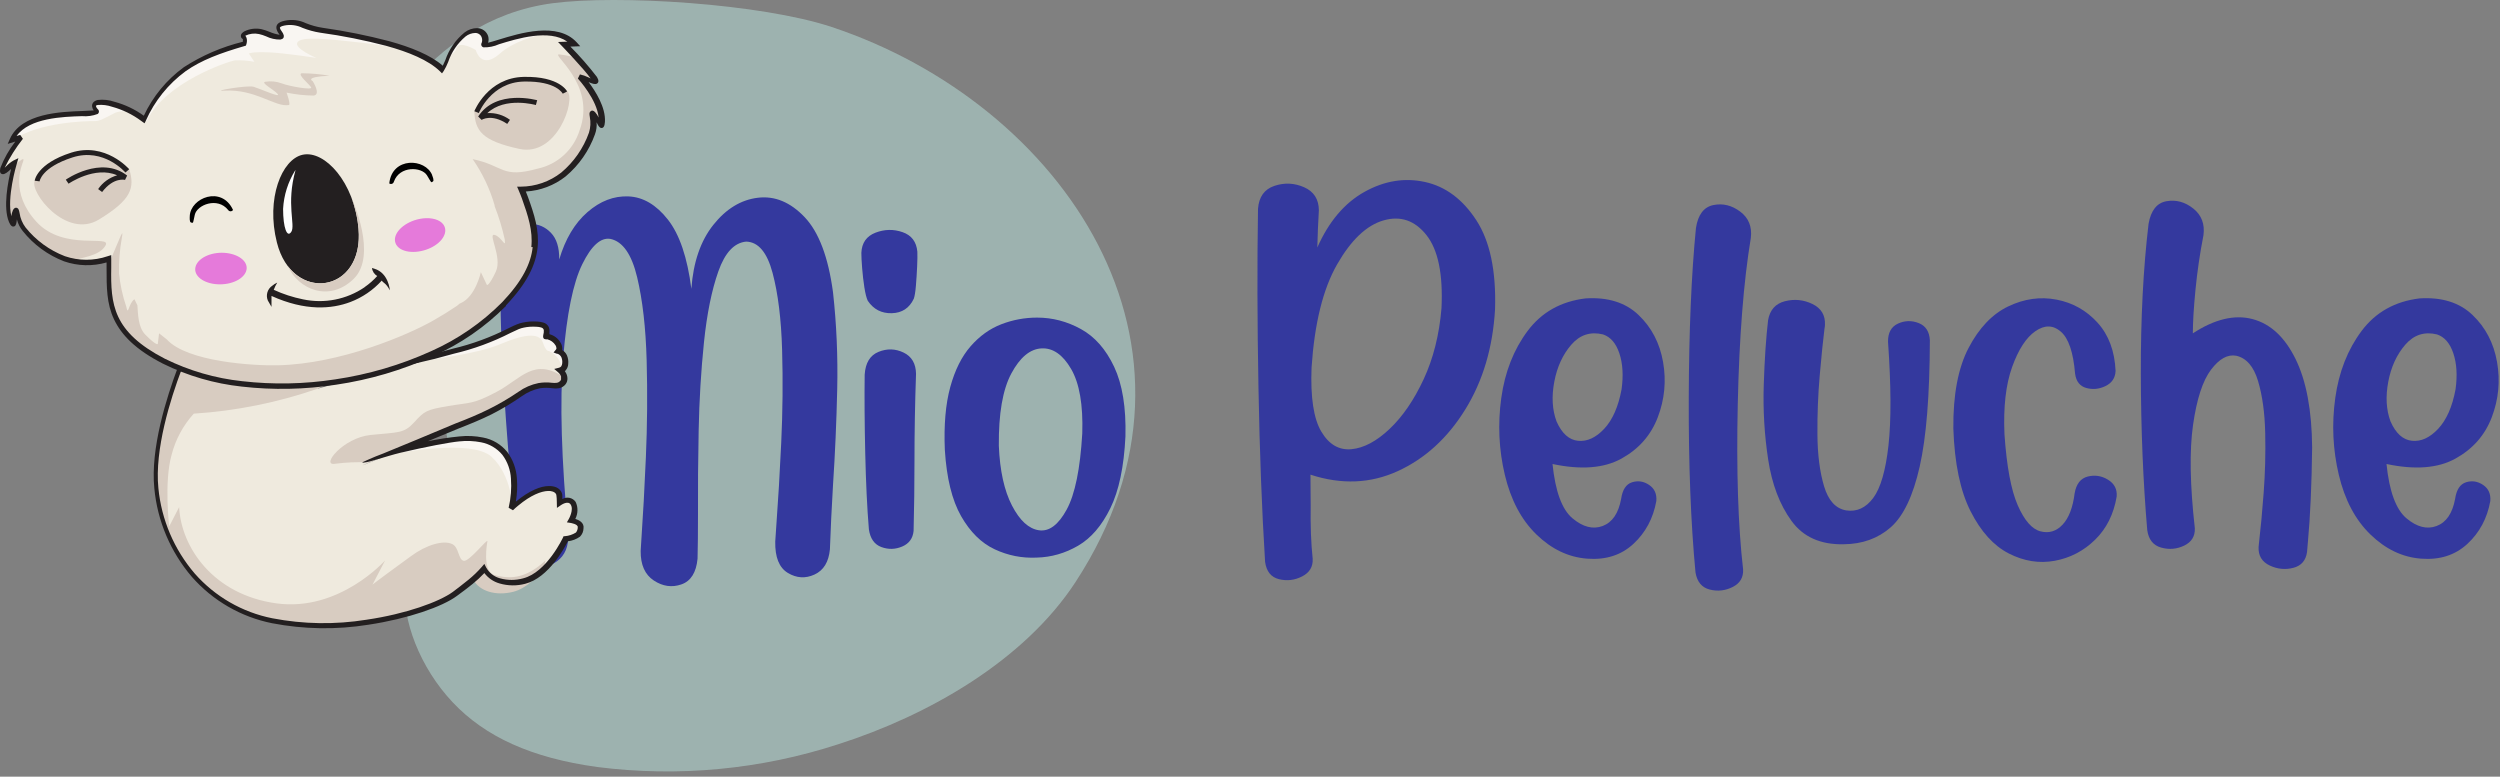 <?xml version="1.0" encoding="UTF-8" standalone="no"?>
<!DOCTYPE svg PUBLIC "-//W3C//DTD SVG 1.1//EN" "http://www.w3.org/Graphics/SVG/1.1/DTD/svg11.dtd">
<svg width="100%" height="100%" viewBox="0 0 412 128" version="1.1" xmlns="http://www.w3.org/2000/svg" xmlns:xlink="http://www.w3.org/1999/xlink" xml:space="preserve" xmlns:serif="http://www.serif.com/" style="fill-rule:evenodd;clip-rule:evenodd;stroke-linejoin:round;stroke-miterlimit:2;">
    <rect x="0" y="0" width="412" height="128" fill="#808080" stroke="none"/>
    <g transform="matrix(1,0,0,1,0.023,0.001)">
        <g transform="matrix(1,0,0,1,-38.85,-36.93)">
            <path d="M105.58,133C104.99,139.11 108.08,147 113.44,152.68C118.8,158.36 126.44,161.84 137.24,163.33C150.608,165.034 164.189,163.749 177,159.57C191.88,154.81 207.61,145.79 216.06,132.87C241.55,93.87 213.85,54.01 175.9,41.38C164.25,37.51 140.58,36.04 129.9,37.46C119.22,38.88 111.67,44.76 106.25,51.06C100.83,57.36 97.5,64.06 96.84,70.5C95.35,85.17 104.49,90.14 109.98,101.09C112.41,105.92 113.61,112.09 112.07,117.31C110.53,122.53 106.17,126.89 105.58,133Z" style="fill:rgb(185,226,219);fill-opacity:0.52;"/>
        </g>
        <g transform="matrix(1,0,0,1,-121.544,83.246)">
            <path d="M204.052,-40.926C204.125,-42.713 204.654,-44.06 205.639,-44.969C206.624,-45.877 207.748,-46.331 209.013,-46.331C210.277,-46.331 211.378,-45.847 212.314,-44.881C213.25,-43.914 213.706,-42.449 213.682,-40.486C214.679,-43.855 216.229,-46.455 218.332,-48.286C220.436,-50.117 222.691,-50.982 225.098,-50.879C227.506,-50.777 229.67,-49.502 231.591,-47.056C233.512,-44.61 234.8,-40.808 235.457,-35.652C235.773,-40.047 236.983,-43.562 239.086,-46.199C241.19,-48.836 243.633,-50.323 246.418,-50.659C249.202,-50.996 251.767,-49.934 254.114,-47.473C256.46,-45.012 258.023,-40.882 258.801,-35.081C259.384,-29.807 259.615,-24.475 259.494,-19.085C259.372,-13.694 259.141,-8.435 258.801,-3.308C258.582,0.383 258.412,3.913 258.29,7.282C258.096,9.363 257.251,10.747 255.755,11.435C254.26,12.124 252.795,12.036 251.36,11.172C249.925,10.307 249.232,8.586 249.281,6.008C249.33,5.1 249.402,4.016 249.5,2.756C249.767,-0.789 250.023,-5.132 250.266,-10.274C250.509,-15.415 250.558,-20.52 250.412,-25.589C250.266,-30.657 249.743,-34.883 248.843,-38.267C247.943,-41.651 246.497,-43.372 244.503,-43.43C242.533,-43.255 241.001,-41.621 239.907,-38.531C238.813,-35.44 238.022,-31.543 237.536,-26.841C237.05,-22.139 236.758,-17.29 236.661,-12.295C236.563,-7.3 236.527,-2.796 236.551,1.218C236.551,4.499 236.527,7.033 236.478,8.821C236.259,11.106 235.372,12.519 233.816,13.061C232.259,13.603 230.746,13.391 229.275,12.424C227.803,11.457 227.08,9.831 227.104,7.546C227.153,6.872 227.202,6.081 227.25,5.173C227.493,1.745 227.73,-2.605 227.961,-7.879C228.192,-13.152 228.235,-18.477 228.089,-23.853C227.943,-29.229 227.42,-33.799 226.521,-37.564C225.621,-41.328 224.162,-43.43 222.144,-43.87C220.539,-44.163 218.983,-42.771 217.475,-39.695C215.967,-36.619 214.922,-31.485 214.338,-24.292C213.755,-17.1 214.034,-7.469 215.177,4.602C215.274,6.74 214.648,8.293 213.299,9.26C211.949,10.227 210.527,10.41 209.031,9.809C207.536,9.209 206.654,7.634 206.387,5.085C206.119,1.423 205.84,-2.239 205.548,-5.901C205.086,-11.204 204.691,-16.712 204.362,-22.425C204.034,-28.137 203.931,-34.304 204.052,-40.926Z" style="fill:rgb(52,57,158);fill-rule:nonzero;"/>
            <path d="M272.701,-41.761C272.725,-41.204 272.713,-40.391 272.665,-39.322C272.616,-38.252 272.549,-37.205 272.464,-36.179C272.379,-35.154 272.263,-34.436 272.118,-34.026C271.388,-32.473 270.178,-31.675 268.488,-31.631C266.798,-31.587 265.479,-32.268 264.531,-33.675C264.312,-34.143 264.123,-34.89 263.965,-35.916C263.807,-36.941 263.686,-37.989 263.601,-39.058C263.516,-40.127 263.473,-40.969 263.473,-41.585C263.546,-43.225 264.324,-44.331 265.807,-44.903C267.291,-45.474 268.774,-45.503 270.257,-44.99C271.741,-44.478 272.555,-43.401 272.701,-41.761ZM264.02,-21.502C264.142,-23.435 264.902,-24.688 266.3,-25.259C267.698,-25.83 269.072,-25.794 270.421,-25.149C271.771,-24.505 272.458,-23.333 272.482,-21.634C272.312,-16.77 272.227,-11.995 272.227,-7.307C272.227,-3.382 272.178,0.471 272.081,4.25C271.959,5.481 271.333,6.338 270.203,6.821C269.072,7.304 267.929,7.334 266.774,6.909C265.619,6.484 264.932,5.51 264.713,3.987C264.421,0.471 264.221,-3.726 264.111,-8.604C264.002,-13.482 263.972,-17.781 264.02,-21.502Z" style="fill:rgb(52,57,158);fill-rule:nonzero;"/>
            <path d="M306.993,-11.306C306.749,-6.326 305.923,-2.393 304.512,0.493C303.102,3.379 301.327,5.444 299.187,6.689C297.047,7.934 294.774,8.586 292.366,8.645C289.959,8.762 287.655,8.308 285.454,7.282C283.254,6.257 281.406,4.433 279.91,1.811C278.415,-0.811 277.521,-4.451 277.229,-9.109C277.059,-13.211 277.357,-16.66 278.123,-19.458C278.889,-22.256 280.007,-24.497 281.479,-26.182C282.95,-27.866 284.634,-29.075 286.53,-29.807C288.427,-30.54 290.397,-30.906 292.439,-30.906C294.968,-30.906 297.375,-30.276 299.661,-29.016C301.947,-27.757 303.771,-25.684 305.132,-22.798C306.494,-19.912 307.114,-16.082 306.993,-11.306ZM286.129,-9.768C286.299,-5.667 287.023,-2.386 288.299,0.075C289.576,2.536 291.053,3.891 292.731,4.14C294.409,4.389 295.935,3.254 297.309,0.735C298.682,-1.785 299.54,-5.974 299.88,-11.834C300.026,-16.551 299.412,-20.088 298.038,-22.447C296.664,-24.805 295.035,-25.933 293.15,-25.83C291.266,-25.728 289.612,-24.351 288.19,-21.699C286.767,-19.048 286.08,-15.071 286.129,-9.768Z" style="fill:rgb(52,57,158);fill-rule:nonzero;"/>
            <path d="M330.008,9.348C329.473,0.793 329.108,-8.809 328.914,-19.458C328.719,-30.108 328.695,-39.9 328.841,-48.836C328.987,-50.799 329.886,-52.058 331.54,-52.615C333.193,-53.172 334.823,-53.098 336.428,-52.395C338.032,-51.692 338.847,-50.432 338.871,-48.616C338.75,-46.624 338.665,-44.573 338.616,-42.464C340.513,-46.741 343.102,-49.795 346.385,-51.626C349.668,-53.457 352.999,-53.999 356.379,-53.252C359.759,-52.505 362.574,-50.403 364.823,-46.946C367.072,-43.489 368.1,-38.596 367.905,-32.268C367.54,-25.969 365.905,-20.469 362.999,-15.767C360.093,-11.065 356.391,-7.681 351.893,-5.615C347.394,-3.55 342.592,-3.352 337.485,-5.022C337.51,-3.235 337.522,-1.536 337.522,0.075C337.473,3.415 337.583,6.33 337.85,8.821C337.923,10.139 337.345,11.113 336.117,11.743C334.89,12.373 333.619,12.527 332.306,12.204C330.993,11.882 330.227,10.93 330.008,9.348ZM359.078,-32.444C359.346,-38.069 358.519,-42.09 356.598,-44.507C354.677,-46.924 352.318,-47.73 349.522,-46.924C346.726,-46.118 344.172,-43.694 341.862,-39.651C339.552,-35.608 338.154,-29.954 337.668,-22.688C337.473,-17.766 338.008,-14.243 339.273,-12.119C340.537,-9.995 342.191,-9.029 344.233,-9.219C346.276,-9.409 348.373,-10.523 350.525,-12.559C352.677,-14.595 354.549,-17.327 356.142,-20.755C357.735,-24.182 358.714,-28.079 359.078,-32.444Z" style="fill:rgb(52,57,158);fill-rule:nonzero;"/>
            <path d="M388.756,-19.085C389.072,-21.37 388.951,-23.347 388.392,-25.017C387.832,-26.687 386.933,-27.727 385.692,-28.137C383.626,-28.636 381.887,-28.072 380.477,-26.446C379.066,-24.82 378.13,-22.783 377.668,-20.337C377.206,-17.891 377.328,-15.716 378.033,-13.811C378.908,-11.819 380.094,-10.75 381.589,-10.603C383.084,-10.457 384.519,-11.116 385.893,-12.581C387.267,-14.046 388.221,-16.214 388.756,-19.085ZM377.376,-6.78C377.838,-2.268 378.932,0.713 380.659,2.163C382.385,3.613 384.045,4.038 385.638,3.437C387.23,2.837 388.246,1.35 388.683,-1.023C388.902,-2.547 389.504,-3.462 390.489,-3.77C391.474,-4.077 392.41,-3.931 393.297,-3.33C394.185,-2.73 394.58,-1.844 394.483,-0.672C393.972,2.17 392.714,4.521 390.708,6.382C388.702,8.242 386.161,9.055 383.084,8.821C380.008,8.586 377.224,7.26 374.732,4.843C372.239,2.427 370.501,-0.855 369.516,-5C368.531,-9.146 368.337,-13.365 368.932,-17.657C369.528,-21.948 370.975,-25.633 373.273,-28.709C375.571,-31.785 378.75,-33.572 382.811,-34.07C386.483,-34.304 389.395,-33.396 391.547,-31.345C393.699,-29.295 395.048,-26.709 395.595,-23.589C396.142,-20.469 395.851,-17.429 394.72,-14.47C393.589,-11.511 391.589,-9.241 388.72,-7.659C385.85,-6.077 382.069,-5.784 377.376,-6.78Z" style="fill:rgb(52,57,158);fill-rule:nonzero;"/>
            <path d="M401.014,-45.672C401.354,-47.869 402.308,-49.129 403.877,-49.451C405.445,-49.773 406.922,-49.414 408.308,-48.374C409.694,-47.334 410.278,-45.891 410.059,-44.046C408.868,-36.839 408.15,-27.727 407.907,-16.712C407.664,-5.696 407.956,3.401 408.783,10.578C408.856,11.897 408.29,12.864 407.087,13.479C405.883,14.094 404.624,14.24 403.311,13.918C401.998,13.596 401.208,12.658 400.941,11.106C400.162,2.903 399.792,-6.699 399.828,-17.7C399.865,-28.701 400.26,-38.025 401.014,-45.672Z" style="fill:rgb(52,57,158);fill-rule:nonzero;"/>
            <path d="M439.562,-27.171C439.538,-18.118 438.978,-11.175 437.884,-6.341C436.79,-1.507 435.197,1.826 433.106,3.657C431.015,5.488 428.437,6.418 425.373,6.447C421.556,6.535 418.68,5.246 416.747,2.58C414.814,-0.086 413.537,-3.448 412.917,-7.505C412.297,-11.563 412.054,-15.672 412.188,-19.832C412.321,-23.992 412.559,-27.537 412.899,-30.467C413.191,-32.166 414.121,-33.213 415.689,-33.609C417.258,-34.004 418.765,-33.85 420.212,-33.147C421.659,-32.444 422.346,-31.302 422.273,-29.719C422.273,-29.544 422.249,-29.339 422.2,-29.104C421.957,-27.171 421.695,-24.607 421.416,-21.414C421.136,-18.22 421.008,-14.961 421.033,-11.636C421.057,-8.311 421.422,-5.469 422.127,-3.111C422.832,-0.752 424.048,0.573 425.774,0.866C427.525,1.13 429.009,0.449 430.224,-1.177C431.44,-2.803 432.279,-5.689 432.741,-9.834C433.203,-13.98 433.179,-19.671 432.668,-26.907C432.644,-28.401 433.191,-29.405 434.31,-29.917C435.428,-30.43 436.565,-30.459 437.72,-30.005C438.875,-29.551 439.489,-28.606 439.562,-27.171Z" style="fill:rgb(52,57,158);fill-rule:nonzero;"/>
            <path d="M463.493,-21.678C463.201,-25.193 462.417,-27.5 461.14,-28.599C459.864,-29.698 458.465,-29.719 456.946,-28.665C455.426,-27.61 454.149,-25.64 453.116,-22.754C452.082,-19.868 451.663,-16.184 451.857,-11.702C452.222,-6.37 452.952,-2.459 454.046,0.031C455.14,2.522 456.386,3.95 457.784,4.316C459.183,4.682 460.398,4.316 461.432,3.218C462.465,2.119 463.128,0.398 463.42,-1.946C463.687,-3.499 464.411,-4.422 465.59,-4.715C466.769,-5.008 467.882,-4.832 468.927,-4.187C469.973,-3.543 470.447,-2.62 470.35,-1.419C469.864,1.482 468.678,3.855 466.794,5.7C464.909,7.546 462.69,8.703 460.137,9.172C457.584,9.641 455.061,9.238 452.569,7.964C450.076,6.689 447.979,4.375 446.277,1.02C444.575,-2.334 443.626,-6.883 443.432,-12.625C443.383,-18.191 444.222,-22.622 445.948,-25.918C447.675,-29.214 449.851,-31.492 452.477,-32.752C455.104,-34.011 457.754,-34.385 460.429,-33.872C463.104,-33.36 465.359,-32.093 467.195,-30.071C469.031,-28.05 470.022,-25.398 470.168,-22.117C470.119,-20.974 469.572,-20.147 468.526,-19.634C467.481,-19.121 466.423,-19.011 465.353,-19.304C464.283,-19.597 463.663,-20.388 463.493,-21.678Z" style="fill:rgb(52,57,158);fill-rule:nonzero;"/>
            <path d="M475.606,-46.375C475.995,-48.572 476.98,-49.81 478.56,-50.088C480.141,-50.366 481.612,-49.964 482.974,-48.88C484.335,-47.796 484.895,-46.331 484.652,-44.485C484.068,-41.497 483.63,-38.509 483.338,-35.52C483.047,-32.532 482.901,-30.13 482.901,-28.313C486.5,-30.657 489.776,-31.441 492.731,-30.664C495.685,-29.888 498.05,-27.698 499.825,-24.094C501.6,-20.491 502.512,-15.628 502.561,-9.505C502.488,-3.382 502.257,1.789 501.868,6.008C501.819,6.623 501.77,7.195 501.722,7.722C501.527,9.128 500.767,10 499.442,10.337C498.117,10.674 496.822,10.542 495.557,9.941C494.293,9.341 493.685,8.337 493.734,6.931C493.758,6.609 493.795,6.242 493.843,5.832C494.086,3.811 494.329,1.189 494.573,-2.034C494.816,-5.257 494.901,-8.538 494.828,-11.878C494.755,-15.218 494.36,-18.081 493.643,-20.469C492.925,-22.857 491.728,-24.241 490.05,-24.622C488.639,-24.886 487.253,-24.116 485.892,-22.315C484.53,-20.513 483.545,-17.488 482.937,-13.24C482.329,-8.992 482.427,-3.308 483.229,3.811C483.278,5.129 482.694,6.081 481.478,6.667C480.262,7.253 478.998,7.363 477.685,6.997C476.372,6.631 475.606,5.671 475.387,4.118C474.706,-3.85 474.354,-12.42 474.329,-21.59C474.305,-30.76 474.73,-39.021 475.606,-46.375Z" style="fill:rgb(52,57,158);fill-rule:nonzero;"/>
            <path d="M526.196,-19.085C526.512,-21.37 526.391,-23.347 525.831,-25.017C525.272,-26.687 524.372,-27.727 523.132,-28.137C521.065,-28.636 519.327,-28.072 517.916,-26.446C516.506,-24.82 515.57,-22.783 515.108,-20.337C514.646,-17.891 514.767,-15.716 515.473,-13.811C516.348,-11.819 517.533,-10.75 519.029,-10.603C520.524,-10.457 521.959,-11.116 523.333,-12.581C524.707,-14.046 525.661,-16.214 526.196,-19.085ZM514.816,-6.78C515.278,-2.268 516.372,0.713 518.099,2.163C519.825,3.613 521.485,4.038 523.078,3.437C524.67,2.837 525.685,1.35 526.123,-1.023C526.342,-2.547 526.944,-3.462 527.929,-3.77C528.913,-4.077 529.85,-3.931 530.737,-3.33C531.625,-2.73 532.02,-1.844 531.923,-0.672C531.412,2.17 530.154,4.521 528.148,6.382C526.141,8.242 523.6,9.055 520.524,8.821C517.448,8.586 514.664,7.26 512.172,4.843C509.679,2.427 507.941,-0.855 506.956,-5C505.971,-9.146 505.776,-13.365 506.372,-17.657C506.968,-21.948 508.415,-25.633 510.713,-28.709C513.011,-31.785 516.19,-33.572 520.251,-34.07C523.923,-34.304 526.834,-33.396 528.986,-31.345C531.138,-29.295 532.488,-26.709 533.035,-23.589C533.582,-20.469 533.29,-17.429 532.16,-14.47C531.029,-11.511 529.029,-9.241 526.16,-7.659C523.29,-6.077 519.509,-5.784 514.816,-6.78Z" style="fill:rgb(52,57,158);fill-rule:nonzero;"/>
        </g>
        <g transform="matrix(1,0,0,1,-38.85,-36.93)">
            <path d="M119.47,64.23L120.18,64.23C120.05,66.38 119.76,68.53 119.76,68.53C119.62,66.53 119.53,65.28 119.47,64.25L119.47,64.23ZM124.35,64.04L124.88,64.04C124.88,67.77 124.97,70.59 124.97,70.59C124.97,71.33 125.03,71.98 125.04,72.46C125.005,74.621 124.845,76.778 124.56,78.92C124.29,75.22 124.21,73.99 124.19,72.26L124.19,70.26C124.401,68.2 124.441,66.126 124.31,64.06L124.35,64.04ZM114,80.23C113.822,79 113.716,77.762 113.68,76.52C113.68,76.29 113.68,75.89 113.74,75.41C113.74,75.41 114.27,72.73 113.74,71.41C113.21,70.09 114.61,64.94 114.61,64.94C114.61,64.94 114.95,64.62 115.01,65.13C115.07,65.64 114.47,75.61 114.47,75.62C114.47,76.03 114.47,76.39 114.53,76.62C114.476,77.841 114.299,79.054 114,80.24L114,80.23Z" style="fill:rgb(69,48,29);"/>
        </g>
        <g transform="matrix(1,0,0,1,-38.85,-36.93)">
            <path d="M70.08,93.83C70.08,93.83 63.71,107.83 64.69,117.37C65.67,126.91 71.84,136.64 83.77,139.18C95.7,141.72 109.82,137.71 113.87,134.75C115.641,133.566 117.266,132.176 118.71,130.61C119.71,132.61 122.5,133.38 125.31,132.67C129.41,131.67 132.16,125.67 132.16,125.67C134.41,125.26 134.48,124.81 134.63,123.86C134.78,122.91 133.09,122.65 133.09,122.65C133.09,122.65 134.09,120.89 133.39,119.8C132.69,118.71 131.16,119.8 131.16,119.8L131.16,118.58C131.16,117.11 128.32,116.42 124.16,119.88C123.84,120.14 123.55,120.4 123.27,120.67C124.78,113.78 122.59,108.46 114.67,109.2C109.494,109.705 104.431,111.028 99.67,113.12C94.909,115.212 107.67,109.85 114.23,107.12C117.928,105.809 121.443,104.031 124.69,101.83C126.173,100.693 128.047,100.19 129.9,100.43C130.232,100.476 130.568,100.476 130.9,100.43C131.219,100.373 131.507,100.203 131.71,99.95C131.863,99.749 131.944,99.502 131.94,99.25C131.932,98.944 131.831,98.647 131.65,98.4C131.526,98.235 131.386,98.085 131.23,97.95C131.736,97.827 132.089,97.361 132.07,96.84C132.238,96.077 131.889,95.288 131.21,94.9C131.124,94.852 131.034,94.812 130.94,94.78C131.206,94.425 131.206,93.935 130.94,93.58C130.562,92.979 129.962,92.551 129.27,92.39C129.09,92.33 128.93,92.53 128.95,92.39C128.97,92.25 128.95,92.14 128.95,92.02C128.984,91.889 129.007,91.755 129.02,91.62C129.117,91.113 128.806,90.61 128.31,90.47C127.635,90.314 126.939,90.27 126.25,90.34C125.566,90.378 124.892,90.52 124.25,90.76C123.91,90.9 123.46,91.11 122.89,91.38C117.52,93.96 116.8,93.89 110.49,95.64L91.14,101C91.14,101 98,95.21 96.52,94.7C95.04,94.19 70.08,93.83 70.08,93.83Z" style="fill:rgb(239,234,222);"/>
        </g>
        <g transform="matrix(1,0,0,1,-38.85,-36.93)">
            <path d="M123.23,120.69C124.74,113.8 122.55,108.48 114.63,109.22C111.237,109.546 107.887,110.216 104.63,111.22L103.36,111.7C104.12,111.7 116.51,109.16 119.85,112.22C123.19,115.28 123.28,120.64 123.28,120.64L123.23,120.69ZM131.8,97.51C131.932,97.307 132.005,97.072 132.01,96.83C132.178,96.067 131.829,95.278 131.15,94.89C131.064,94.842 130.974,94.802 130.88,94.77C131.146,94.415 131.146,93.925 130.88,93.57C130.502,92.969 129.902,92.541 129.21,92.38C129.03,92.32 128.87,92.52 128.89,92.38C128.91,92.24 128.89,92.13 128.89,92.01C128.924,91.879 128.947,91.745 128.96,91.61C129.057,91.103 128.746,90.6 128.25,90.46C127.575,90.304 126.879,90.26 126.19,90.33C125.506,90.368 124.832,90.51 124.19,90.75C123.85,90.89 123.4,91.1 122.83,91.37C117.46,93.95 116.74,93.88 110.43,95.63L107.43,96.46C109.86,96.19 117.43,95.27 121.21,93.67C125.75,91.75 127.8,91.87 128.31,93.42C128.82,94.97 129.31,94.77 129.31,94.77C130.032,95.101 130.625,95.66 131,96.36C131.195,96.779 131.451,97.166 131.76,97.51L131.8,97.51Z" style="fill:rgb(249,246,242);"/>
        </g>
        <g transform="matrix(1,0,0,1,-38.85,-36.93)">
            <path d="M106.54,110.7C104.171,111.323 101.856,112.139 99.62,113.14C97.754,113.043 95.883,113.116 94.03,113.36C91.63,113.76 95.34,109.08 99.9,108.61C104.46,108.14 105.37,108.41 107.08,106.53C108.79,104.65 109.08,104.46 112.72,103.84C116.36,103.22 116.72,103.6 120.72,101.48C124.72,99.36 126.87,95.69 131.88,99.2C131.884,99.452 131.803,99.699 131.65,99.9C131.447,100.153 131.159,100.323 130.84,100.38C130.508,100.426 130.172,100.426 129.84,100.38C127.987,100.14 126.113,100.643 124.63,101.78C121.383,103.981 117.868,105.759 114.17,107.07C108.63,109.42 101.97,112.13 100.11,112.89C102.06,112.11 104.25,111.36 106.53,110.66L106.54,110.7Z" style="fill:rgb(216,204,193);"/>
        </g>
        <g transform="matrix(1,0,0,1,-38.85,-36.93)">
            <path d="M69.17,96C67.45,100.29 63.94,110.1 64.69,117.38C65.69,126.94 71.84,136.65 83.77,139.19C95.7,141.73 109.82,137.72 113.87,134.76C114.76,134.12 115.58,133.51 116.36,132.88L116.42,132.82L116.63,132.59L116.8,132.4C117.8,134.4 120.59,135.17 123.4,134.46C125.57,133.92 127.4,131.99 128.57,130.3C128.57,129.95 128.66,129.63 128.71,129.3C125.61,132.21 123.08,132.3 121.06,131.87L120.99,131.87L120.32,131.7C118.19,131.12 119.15,126.15 119.15,126.15C119.22,125.53 116.15,129.56 115.24,129.35C114.33,129.14 114.49,127.18 113.39,126.61C111.96,125.88 109.09,126.69 106.52,128.61C100.06,133.31 100.21,133.29 100.21,133.29L102.29,129.29C102.29,129.29 94.74,137.8 84.35,136.36C73.96,134.92 68.67,127.11 68.35,120.5L66.71,123.68C66.71,123.68 65.84,116.36 67.11,111.87C67.758,109.35 69.011,107.026 70.76,105.1C77.706,104.651 84.561,103.272 91.14,101C91.59,100.61 99.96,97.88 101.39,96.15C94.2,97.07 78.89,97.85 69.17,95.95L69.17,96Z" style="fill:rgb(216,204,193);"/>
        </g>
        <g transform="matrix(1,0,0,1,-38.85,-36.93)">
            <path d="M68.13,97.48C66.3,102.34 63.59,110.86 64.26,117.41C64.766,122.795 66.929,127.894 70.45,132C73.902,135.928 78.552,138.614 83.68,139.64C88.902,140.646 94.259,140.731 99.51,139.89C106.14,138.89 111.77,136.89 114.12,135.14C115.06,134.45 115.93,133.81 116.74,133.14C117.415,132.592 118.053,132.001 118.65,131.37C119.275,132.197 120.153,132.797 121.15,133.08C122.538,133.488 124.013,133.506 125.41,133.13C129.26,132.13 131.92,127.13 132.41,126.13C133.13,126.05 133.818,125.789 134.41,125.37C134.772,125.005 134.98,124.514 134.99,124C135.13,123.08 134.25,122.63 133.64,122.44C134.093,121.566 134.112,120.529 133.69,119.64C133.2,118.936 132.236,118.729 131.5,119.17L131.5,118.65C131.502,118.312 131.381,117.985 131.16,117.73C130.949,117.483 130.677,117.297 130.37,117.19C130.013,117.07 129.637,117.016 129.26,117.03C127.95,117.03 126.07,117.76 123.84,119.6C124.057,118.329 124.114,117.035 124.01,115.75C123.909,114.18 123.357,112.673 122.42,111.41C121.414,110.165 119.994,109.321 118.42,109.03C117.147,108.771 115.842,108.711 114.55,108.85C112.804,109.023 111.069,109.287 109.35,109.64C111,108.96 112.69,108.25 114.35,107.57C116.35,106.79 118.15,106.05 119.84,105.21C121.574,104.327 123.245,103.324 124.84,102.21C125.737,101.571 126.76,101.128 127.84,100.91C128.504,100.818 129.176,100.818 129.84,100.91C130.211,100.97 130.589,100.97 130.96,100.91C131.17,100.873 131.37,100.795 131.55,100.68C131.731,100.573 131.89,100.434 132.02,100.27C132.244,99.987 132.358,99.631 132.34,99.27C132.335,99.079 132.301,98.891 132.24,98.71C132.174,98.522 132.083,98.344 131.97,98.18L131.91,98.09C131.97,98.09 132.02,97.98 132.08,97.92C132.316,97.639 132.454,97.287 132.47,96.92C132.523,96.426 132.448,95.926 132.25,95.47C132.089,95.119 131.824,94.825 131.49,94.63C131.496,94.537 131.496,94.443 131.49,94.35C131.484,94.022 131.391,93.701 131.22,93.42C130.82,92.717 130.153,92.204 129.37,92C129.375,91.893 129.375,91.787 129.37,91.68C129.416,91.366 129.367,91.046 129.23,90.76C129.046,90.433 128.741,90.192 128.38,90.09C128.055,89.994 127.719,89.937 127.38,89.92C126.97,89.895 126.56,89.895 126.15,89.92C125.77,89.949 125.393,90.003 125.02,90.08C124.677,90.146 124.342,90.247 124.02,90.38C123.67,90.51 123.22,90.73 122.65,91.01C119.72,92.505 116.621,93.644 113.42,94.4C112.53,94.63 111.5,94.91 110.31,95.24L109.03,95.6C104.238,97.668 99.195,99.097 94.03,99.85L93.37,99.95L92.7,100.13L92.83,100.02L91.37,100.19L90.77,100.71L110.51,96.06L113.61,95.22C116.864,94.458 120.014,93.302 122.99,91.78C123.54,91.51 123.99,91.3 124.31,91.17C124.577,91.058 124.856,90.975 125.14,90.92C125.47,90.85 125.804,90.804 126.14,90.78C126.506,90.755 126.874,90.755 127.24,90.78C127.504,90.785 127.766,90.826 128.02,90.9C128.173,90.934 128.306,91.028 128.39,91.16C128.45,91.298 128.467,91.452 128.44,91.6C128.44,91.72 128.44,91.84 128.39,91.96C128.363,92.082 128.343,92.206 128.33,92.33C128.33,92.67 128.44,92.81 128.73,92.84C128.818,92.868 128.912,92.868 129,92.84C129.573,92.979 130.069,93.339 130.38,93.84C130.472,93.988 130.523,94.156 130.53,94.33C130.527,94.412 130.495,94.49 130.44,94.55L130.05,95.02L130.62,95.23L130.73,95.23L130.83,95.28C131.051,95.394 131.23,95.576 131.34,95.8C131.471,96.116 131.52,96.46 131.48,96.8C131.475,96.991 131.412,97.176 131.3,97.33C131.203,97.427 131.082,97.496 130.95,97.53L130.16,97.73L130.78,98.26L130.98,98.45C131.032,98.509 131.079,98.573 131.12,98.64L131.17,98.71C131.218,98.786 131.258,98.866 131.29,98.95C131.305,99.049 131.305,99.151 131.29,99.25C131.3,99.326 131.3,99.404 131.29,99.48C131.263,99.552 131.226,99.619 131.18,99.68C131.113,99.757 131.035,99.824 130.95,99.88C130.847,99.939 130.736,99.983 130.62,100.01C130.338,100.049 130.052,100.049 129.77,100.01C129.038,99.919 128.297,99.936 127.57,100.06C126.385,100.299 125.263,100.786 124.28,101.49C122.683,102.579 121.013,103.554 119.28,104.41C117.64,105.22 115.9,105.95 113.86,106.73C109.69,108.5 104.86,110.48 101.97,111.67C100.27,112.29 98.54,113.12 98.53,113.12C98.69,113.46 102.66,112.05 104.79,111.55C109.01,110.55 112.98,109.81 114.51,109.67C115.711,109.537 116.925,109.587 118.11,109.82C119.49,110.08 120.737,110.816 121.63,111.9C122.467,113.032 122.954,114.385 123.03,115.79C123.152,117.407 123.024,119.032 122.65,120.61L123.36,121.02L123.78,120.63L124.23,120.25C126.31,118.52 128.01,117.87 129.16,117.84C129.428,117.823 129.697,117.861 129.95,117.95C130.115,118.004 130.263,118.101 130.38,118.23C130.478,118.34 130.532,118.483 130.53,118.63C130.61,119.11 130.58,120.07 130.61,120.63L131.25,120.19C131.25,120.19 132.41,119.35 132.87,120.07C133.44,120.94 132.56,122.47 132.56,122.47L132.25,123.01L132.86,123.11C132.86,123.11 134.12,123.3 134.04,123.83C134.044,124.143 133.938,124.448 133.74,124.69C133.194,125.033 132.573,125.239 131.93,125.29L131.71,125.29L131.62,125.49C131.62,125.49 128.95,131.26 125.04,132.24C123.797,132.587 122.483,132.587 121.24,132.24C120.258,131.984 119.424,131.332 118.94,130.44L118.65,129.86L118.23,130.35C117.557,131.117 116.821,131.826 116.03,132.47C115.23,133.13 114.38,133.76 113.46,134.47C111.2,136.12 105.72,138.11 99.22,139.06C94.073,139.889 88.819,139.808 83.7,138.82C78.752,137.834 74.263,135.247 70.93,131.46C67.527,127.498 65.431,122.579 64.93,117.38C64.28,111 66.93,102.64 68.74,97.86L67.95,97.54L68.13,97.48Z" style="fill:rgb(35,31,32);fill-rule:nonzero;"/>
        </g>
        <g transform="matrix(1,0,0,1,-38.85,-36.93)">
            <path d="M121.9,87C128.74,79.82 127.52,75.22 125.45,69.53C125.3,69.12 125.11,68.65 124.88,68.11C130.64,68 134.4,64.28 136.49,58.96C137.2,57.15 136.18,55.07 136.84,55.72C137.5,56.37 138,58.65 138.12,57C138.34,53.63 134.58,49.58 134.58,49.58C135.49,49.68 137.69,51.18 136.87,49.83C135.33,47.862 133.681,45.983 131.93,44.2L133.58,44.14C129.22,39.4 118.21,45.62 118.81,44.14C119.41,42.66 117.87,41.01 115.58,42.6C113.29,44.19 112.58,47.39 111.88,48.39C108.08,44.61 98.19,42.85 91.93,41.91C88.87,41.45 88.23,40.24 85.83,40.74C83.43,41.24 86.26,42.86 85.19,43.05C84.29,43.2 82.71,42.29 81.81,42.14C79.81,41.79 78.53,42.77 79.01,42.99C79.29,43.12 79.39,43.67 79.22,44.14C71.22,46.46 66.49,48.9 62.68,56.66C61.157,55.501 59.426,54.646 57.58,54.14C54.9,53.39 53.74,53.98 54.79,55.2C55.84,56.42 43.41,54.14 40.84,60.05L42.42,59.57C42.42,59.57 39.63,63.22 39.3,64.76C38.97,66.3 40.56,64.17 41.38,63.76C41.38,63.76 39.38,70.27 40.71,73.38C41.34,74.89 41.08,72.56 41.49,71.72C41.9,70.88 41.61,73.19 42.88,74.72C46.59,79.07 51.36,81.35 56.88,79.57C56.83,80.15 56.81,80.66 56.8,81.1C56.7,87.15 57.05,91.89 65.86,96.45C73.57,100.45 84.02,101.45 94.15,99.88C105,98.22 115.49,93.72 121.9,87Z" style="fill:rgb(239,234,222);"/>
        </g>
        <g transform="matrix(1,0,0,1,-38.85,-36.93)">
            <path d="M129,42.35C124.15,42.19 118.36,45.24 118.8,44.14C119.4,42.64 117.86,41.01 115.57,42.6C114.431,43.489 113.544,44.661 113,46C113.501,45.807 113.89,45.399 114.06,44.89C114.48,43.49 117.23,45.17 117.23,45.17C117.23,45.17 118.11,48.55 121.23,45.74C123.42,43.79 126.97,42.82 128.95,42.4L129,42.35ZM106.23,45.18C101.576,43.633 96.784,42.538 91.92,41.91C88.86,41.45 88.22,40.24 85.82,40.74C83.42,41.24 86.25,42.86 85.18,43.05C84.28,43.2 82.7,42.29 81.8,42.14C79.8,41.79 78.52,42.77 79,42.99C79.28,43.12 79.38,43.67 79.21,44.14C71.21,46.45 66.5,48.89 62.71,56.59L63.04,56.84C66,50.51 76.53,47 77.59,46.87C78.649,46.838 79.708,46.918 80.75,47.11L79.84,45.76C79.84,45.76 80.16,45.45 82.97,45.55C85.78,45.65 90.97,46.48 90.97,46.48C90.97,46.48 87.18,44.89 87.85,43.89C88.52,42.89 92.73,43.33 98.48,43.97C101.01,44.25 103.84,44.73 106.21,45.18L106.23,45.18ZM61.6,55.92C60.364,55.129 59.015,54.529 57.6,54.14C54.92,53.39 53.76,53.98 54.81,55.2C55.86,56.42 43.43,54.14 40.86,60.05L40.93,60.05C45,57.05 53.14,56.87 54.21,56.89C55.28,56.91 55.71,56.58 57.86,55.49C59.115,55.054 60.503,55.22 61.62,55.94L61.6,55.92Z" style="fill:rgb(249,246,242);"/>
        </g>
        <g transform="matrix(1,0,0,1,-38.85,-36.93)">
            <path d="M41.34,63.93C41.05,64.93 39.52,70.57 40.71,73.4C41.34,74.91 41.08,72.58 41.49,71.74C41.9,70.9 41.61,73.21 42.88,74.74C44.864,77.269 47.616,79.087 50.72,79.92C52.1,79.35 55.25,79.18 56.23,77.36C57.21,75.54 49.32,78.36 44.86,73.51C40.4,68.66 42.4,64.28 42.65,63.51C42.9,62.74 42.19,63.37 41.34,64.02L41.34,63.93Z" style="fill:rgb(216,204,193);"/>
        </g>
        <g transform="matrix(1,0,0,1,-38.85,-36.93)">
            <path d="M121.9,87C128.74,79.82 127.52,75.22 125.45,69.53C125.3,69.12 125.11,68.65 124.88,68.11C130.64,68 134.4,64.28 136.49,58.96C137.2,57.15 136.18,55.07 136.84,55.72C137.5,56.37 138,58.65 138.12,57C138.34,53.63 134.58,49.58 134.58,49.58C135.49,49.68 137.69,51.18 136.87,49.83C136.055,48.705 135.167,47.636 134.21,46.63C133.184,46.256 132.116,46.011 131.03,45.9C129.38,45.71 137.21,50.72 134.33,58.45C133.331,61.624 130.694,64.024 127.44,64.72C121.44,66.38 121.97,64.25 116.72,63.15C118.333,65.472 119.556,68.043 120.34,70.76C120.344,70.807 120.344,70.853 120.34,70.9C121.036,72.67 121.592,74.492 122,76.35C122.24,78.07 121.53,75.96 120.33,75.64C119.13,75.32 121.67,79.3 120.53,81.72C119.39,84.14 119.07,83.89 119.07,83.89L118.07,81.78C118.07,81.78 117.22,85.78 114.77,86.88C114.702,86.914 114.632,86.944 114.56,86.97C114.405,87.12 114.237,87.257 114.06,87.38C112.96,88.13 111.71,88.9 110.28,89.72C106.1,92.12 94.92,96.9 84.61,97.13C80.61,97.22 69.66,96.57 66.31,92.86C65.87,92.53 65.44,92.19 65.04,91.86L64.83,93.62C64.83,93.62 64.63,93.97 62.75,92.05C61.57,90.85 61.57,88.58 61.47,87.24C61.3,86.91 61.13,86.57 60.98,86.24C59.98,86.93 59.98,89.16 59.63,87.45C59.028,85.685 58.632,83.856 58.45,82C58.404,80.067 58.551,78.134 58.89,76.23C59.229,74.326 58.81,75.6 56.8,80.35L56.8,81.12C56.7,87.17 57.05,91.91 65.86,96.47C73.57,100.47 84.02,101.47 94.15,99.9C105,98.22 115.49,93.72 121.9,87Z" style="fill:rgb(216,204,193);"/>
        </g>
        <g transform="matrix(1,0,0,1,-38.85,-36.93)">
            <path d="M60.12,64.82C60.12,64.82 56.6,61.62 52.93,62.18C49.26,62.74 45.44,64.85 44.55,66.71C43.66,68.57 49.73,76.4 55.13,73.11C60.53,69.82 61.06,67.88 60.13,64.82L60.12,64.82Z" style="fill:rgb(216,204,193);"/>
        </g>
        <g transform="matrix(1,0,0,1,-38.85,-36.93)">
            <path d="M117,55.26C117,55.26 119.28,51.08 122.93,50.42C126.58,49.76 130.88,50.49 132.32,51.95C133.76,53.41 130.61,62.81 124.42,61.47C118.23,60.13 117.11,58.47 117,55.26Z" style="fill:rgb(216,204,193);"/>
        </g>
        <g transform="matrix(1,0,0,1,-38.85,-36.93)">
            <path d="M122.2,87.27C125.69,83.6 127.12,80.58 127.42,77.74C127.72,74.9 126.88,72.27 125.83,69.38C125.75,69.16 125.66,68.93 125.57,68.71L125.48,68.49C127.874,68.355 130.168,67.486 132.05,66C134.239,64.159 135.902,61.772 136.87,59.08C137.108,58.442 137.203,57.759 137.15,57.08C137.38,57.58 137.58,57.99 137.92,58.02C138.26,58.05 138.47,57.77 138.52,57.02C138.67,54.63 136.96,51.95 135.83,50.46C136.39,50.7 136.9,50.89 137.2,50.71C137.5,50.53 137.55,50.18 137.2,49.61C135.849,47.854 134.389,46.184 132.83,44.61L134.45,44.55L133.86,43.9C130.71,40.48 124.48,42.4 121.03,43.46C120.24,43.7 119.62,43.89 119.27,43.97C119.373,43.611 119.373,43.229 119.27,42.87C119.148,42.509 118.922,42.192 118.62,41.96C118.29,41.712 117.892,41.573 117.48,41.56C116.715,41.562 115.972,41.819 115.37,42.29C113.909,43.487 112.814,45.071 112.21,46.86C112.06,47.2 111.93,47.51 111.8,47.76C109.8,46 106.51,44.69 102.95,43.71C99.346,42.765 95.69,42.03 92,41.51C91.053,41.366 90.127,41.111 89.24,40.75C88.158,40.23 86.933,40.086 85.76,40.34C84.52,40.6 84.28,41.13 84.4,41.71C84.483,42.022 84.634,42.312 84.84,42.56L84.9,42.66C84.318,42.566 83.75,42.398 83.21,42.16C82.782,41.982 82.341,41.838 81.89,41.73C80.942,41.542 79.957,41.672 79.09,42.1C78.941,42.186 78.806,42.294 78.69,42.42C78.555,42.569 78.495,42.772 78.53,42.97C78.562,43.146 78.683,43.294 78.85,43.36C78.861,43.409 78.861,43.461 78.85,43.51C78.865,43.609 78.865,43.711 78.85,43.81C75.4,44.657 72.115,46.073 69.13,48C66.291,50.067 64.02,52.82 62.53,56C61.069,54.947 59.429,54.168 57.69,53.7C56.82,53.4 55.894,53.298 54.98,53.4C54.707,53.439 54.452,53.561 54.25,53.75C54.052,53.949 53.962,54.233 54.01,54.51C54.045,54.735 54.134,54.948 54.27,55.13C53.91,55.13 53.27,55.19 52.45,55.22C48.84,55.35 42.32,55.57 40.45,59.84L40.1,60.64L41.35,60.26C40.317,61.588 39.485,63.06 38.88,64.63C38.74,65.28 38.88,65.58 39.25,65.63C39.62,65.68 40.1,65.29 40.6,64.82L40.65,64.82C40.14,66.88 39.3,71.12 40.31,73.52C40.59,74.18 40.88,74.36 41.19,74.23C41.5,74.1 41.55,73.64 41.61,73.09C41.789,73.788 42.116,74.44 42.57,75C44.359,77.243 46.713,78.969 49.39,80C51.649,80.781 54.094,80.844 56.39,80.18L56.39,81.14C56.39,84.22 56.39,86.97 57.62,89.56C58.85,92.15 61.18,94.56 65.68,96.86C69.757,98.874 74.158,100.154 78.68,100.64C83.847,101.23 89.07,101.125 94.21,100.33C99.739,99.518 105.126,97.929 110.21,95.61C114.692,93.632 118.762,90.83 122.21,87.35L122.2,87.27ZM126.61,77.65C126.33,80.32 124.95,83.19 121.61,86.71C118.236,90.111 114.258,92.854 109.88,94.8C104.85,97.083 99.525,98.648 94.06,99.45C88.993,100.232 83.844,100.333 78.75,99.75C74.315,99.279 69.998,98.026 66,96.05C61.69,93.83 59.45,91.56 58.31,89.13C57.17,86.7 57.11,84.05 57.16,81.07L57.16,78.97L56.58,79.15C54.293,79.936 51.807,79.936 49.52,79.15C46.984,78.177 44.751,76.548 43.05,74.43C42.518,73.728 42.173,72.902 42.05,72.03C41.96,71.61 41.91,71.32 41.66,71.2C41.41,71.08 41.15,71.2 40.96,71.56C40.823,71.878 40.735,72.215 40.7,72.56C39.94,69.49 41.51,64.19 41.6,63.89C41.6,63.89 41.84,63.08 41.86,62.99L41.04,63.39C40.621,63.633 40.238,63.933 39.9,64.28L39.6,64.57C40.428,62.878 41.433,61.279 42.6,59.8L42.16,59.16L41.56,59.34C43.7,56.34 49.19,56.17 52.34,56.07C53.219,56.147 54.105,56.024 54.93,55.71C55.056,55.616 55.13,55.467 55.13,55.31C55.13,55.153 55.056,55.004 54.93,54.91C54.788,54.778 54.687,54.608 54.64,54.42C54.634,54.397 54.634,54.373 54.64,54.35C54.727,54.284 54.831,54.242 54.94,54.23C55.732,54.163 56.529,54.261 57.28,54.52C59.015,54.989 60.647,55.779 62.09,56.85L62.65,57.25L62.86,56.82C64.294,53.578 66.552,50.768 69.41,48.67C72.01,46.83 75.16,45.67 79.15,44.51L79.35,44.45L79.42,44.25C79.52,43.958 79.547,43.645 79.5,43.34C79.466,43.146 79.383,42.964 79.26,42.81C79.959,42.472 80.751,42.377 81.51,42.54C81.911,42.631 82.302,42.758 82.68,42.92C83.407,43.279 84.209,43.46 85.02,43.45C85.51,43.36 85.65,43.11 85.59,42.74C85.52,42.508 85.408,42.292 85.26,42.1C85.125,41.933 85.02,41.743 84.95,41.54C84.95,41.41 85.06,41.27 85.68,41.14C86.694,40.933 87.749,41.066 88.68,41.52C89.624,41.895 90.607,42.163 91.61,42.32C95.267,42.822 98.89,43.543 102.46,44.48C106.13,45.48 109.46,46.85 111.33,48.68L111.67,49.02L111.95,48.63C112.235,48.162 112.479,47.67 112.68,47.16C113.229,45.515 114.222,44.055 115.55,42.94C116.012,42.575 116.581,42.371 117.17,42.36C117.413,42.361 117.648,42.442 117.84,42.59C118.015,42.716 118.145,42.895 118.21,43.1C118.314,43.388 118.314,43.702 118.21,43.99C118.159,44.069 118.132,44.161 118.132,44.255C118.132,44.478 118.284,44.675 118.5,44.73C119.381,44.758 120.257,44.584 121.06,44.22C124.06,43.29 129.32,41.68 132.32,43.79L130.79,43.85L131.42,44.5C131.42,44.5 135.11,48.34 136.16,49.85L135.77,49.67C135.335,49.455 134.875,49.293 134.4,49.19L134.06,49.87C134.22,50.05 137.21,53.34 137.48,56.3C137.333,55.976 137.137,55.676 136.9,55.41C136.59,55.1 136.34,55.08 136.12,55.3C135.9,55.52 135.97,55.78 136.03,56.21C136.197,57.068 136.149,57.955 135.89,58.79C134.978,61.35 133.4,63.621 131.32,65.37C129.416,66.861 127.069,67.678 124.65,67.69L124.04,67.69L124.28,68.24C124.39,68.48 124.49,68.73 124.59,68.99C124.69,69.25 124.78,69.46 124.84,69.64C125.84,72.44 126.67,74.96 126.39,77.64L126.61,77.65ZM138,57.19C138,57.19 138.14,57.24 138.06,57.19L138,57.19ZM136.79,50C136.84,50 136.87,50 136.79,50ZM39.44,64.91C39.38,64.91 39.44,64.91 39.44,64.91ZM40.89,73.52C40.81,73.52 40.89,73.52 40.89,73.46C40.89,73.4 40.89,73.46 40.89,73.52Z" style="fill:rgb(35,31,32);fill-rule:nonzero;"/>
        </g>
        <g transform="matrix(1,0,0,1,-38.85,-36.93)">
            <path d="M97.91,74.63C98.86,85.29 87,87 84.46,76.89C82.63,69.69 85.25,63.17 88.71,62.43C92.32,61.65 97.23,66.92 97.91,74.63ZM98.91,84.25C99.677,83.721 100.378,83.104 101,82.41C100.513,82.137 100.189,81.645 100.13,81.09L100.55,81.22C102.86,81.93 103.08,84.71 103.07,84.77C102.44,83.56 102,83.58 101.74,83.17C100.32,84.739 98.548,85.949 96.57,86.7C93.5,87.86 89.16,88.23 83.57,85.7L83.57,87.5L82.96,86.44C82.594,85.553 82.915,84.522 83.72,84L84.07,83.74L84.52,83.5C84.286,83.875 84.091,84.274 83.94,84.69C85.48,85.398 87.098,85.925 88.76,86.26C92.276,87.009 95.95,86.286 98.92,84.26L98.91,84.25Z" style="fill:rgb(35,31,32);"/>
        </g>
        <g transform="matrix(1,0,0,1,-38.85,-36.93)">
            <path d="M110.06,65.81C108.94,62.98 103.43,62.74 102.98,67.16C103.063,67.218 103.161,67.25 103.263,67.25C103.49,67.25 103.689,67.091 103.74,66.87C104.67,64.22 108.31,64.4 109.19,65.82C109.94,67.04 109.83,67.1 110.19,66.82C110.39,66.66 110.12,66.01 110.04,65.82L110.06,65.81Z"/>
        </g>
        <g transform="matrix(1,0,0,1,-38.85,-36.93)">
            <path d="M70.1,72.53C70.23,69.53 75.36,67.46 77.23,71.53C77.142,71.668 76.989,71.752 76.825,71.752C76.661,71.752 76.508,71.668 76.42,71.53C74.67,69.34 71.29,70.69 70.93,72.32C70.61,73.72 70.74,73.74 70.29,73.59C70.04,73.51 70.09,72.81 70.1,72.59L70.1,72.53Z"/>
        </g>
        <g transform="matrix(1,0,0,1,-38.85,-36.93)">
            <path d="M75.33,78.58C77.68,78.58 79.54,79.72 79.48,81.15C79.42,82.58 77.48,83.77 75.12,83.79C72.76,83.81 70.91,82.65 71,81.22C71.09,79.79 73,78.6 75.36,78.58L75.33,78.58Z" style="fill:rgb(229,122,218);"/>
        </g>
        <g transform="matrix(1,0,0,1,-38.85,-36.93)">
            <path d="M107.1,73.24C104.87,74 103.49,75.69 104.02,77.03C104.55,78.37 106.77,78.84 109.02,78.09C111.27,77.34 112.62,75.64 112.1,74.3C111.732,73.351 110.502,72.839 109.02,72.886C108.409,72.906 107.754,73.021 107.1,73.24Z" style="fill:rgb(229,122,218);"/>
        </g>
        <g transform="matrix(1,0,0,1,-38.85,-36.93)">
            <path d="M60.12,64.82C60.12,64.82 56.21,60.27 50.54,62.09C44.87,63.91 44.54,66.7 44.54,66.71L45.35,66.82C45.35,66.82 45.62,64.53 50.78,62.87C55.94,61.21 59.48,65.35 59.5,65.36L60.11,64.82L60.12,64.82ZM127.4,53.46C127.4,53.46 120.62,51.52 117.63,56.13L118.2,56.69C118.2,56.69 119.79,55.6 122.42,57.35L122.87,56.68C121.797,55.882 120.475,55.488 119.14,55.57C122.08,52.79 127.14,54.24 127.14,54.24L127.35,53.46L127.4,53.46ZM117.73,55.57C117.73,55.57 119.73,50.49 125.15,50.37C130.57,50.25 131.56,52.37 131.57,52.37L132.29,52C132.29,52 131.07,49.47 125.13,49.6C119.19,49.73 117,55.25 117,55.26L117.76,55.57L117.73,55.57ZM50.13,67.2C50.13,67.2 54.48,64.2 58.13,65.82C56.855,66.19 55.748,66.993 55,68.09L55.65,68.58C57.57,66.06 59.42,66.58 59.43,66.58L59.78,65.86C55.44,62.49 49.68,66.53 49.67,66.54L50.13,67.21L50.13,67.2Z" style="fill:rgb(35,31,32);fill-rule:nonzero;"/>
        </g>
        <g transform="matrix(1,0,0,1,-38.85,-36.93)">
            <path d="M93.14,49.41C91.624,49.149 90.089,49.012 88.55,49C87.73,49.18 89.92,50.89 90.11,51.35C90.3,51.81 86.55,51.17 85.23,50.66C84.38,50.348 83.464,50.259 82.57,50.4C81.676,50.541 83.91,51.65 84.57,52.4C85.23,53.15 81.82,51.6 80.63,51.23C79.63,50.92 73.36,52.01 75.8,51.87C80.94,51.56 84.15,54.63 86.43,54.24C86.78,54.19 86.05,52.19 86.05,52.19C87.517,52.498 89.011,52.662 90.51,52.68C91.79,52.53 90.36,50.3 90.36,50.3C90.36,50.3 88.86,49.6 93.14,49.41Z" style="fill:rgb(216,204,193);"/>
        </g>
        <g transform="matrix(1,0,0,1,-38.85,-36.93)">
            <path d="M96.85,69.78C96.85,69.78 101.11,79.01 97.1,82.9C93.09,86.79 88,84.65 86.25,80.77C90.41,86.26 98.71,83.63 97.91,74.63C97.771,72.974 97.415,71.343 96.85,69.78Z" style="fill:rgb(216,204,193);"/>
        </g>
        <g transform="matrix(1,0,0,1,-38.85,-36.93)">
            <path d="M87.48,65C86.289,66.914 85.601,69.099 85.48,71.35C85.48,74.45 86.14,76.22 86.84,75.12C87.54,74.02 85.96,70.55 87.52,65L87.48,65Z" style="fill:white;"/>
        </g>
    </g>
</svg>
